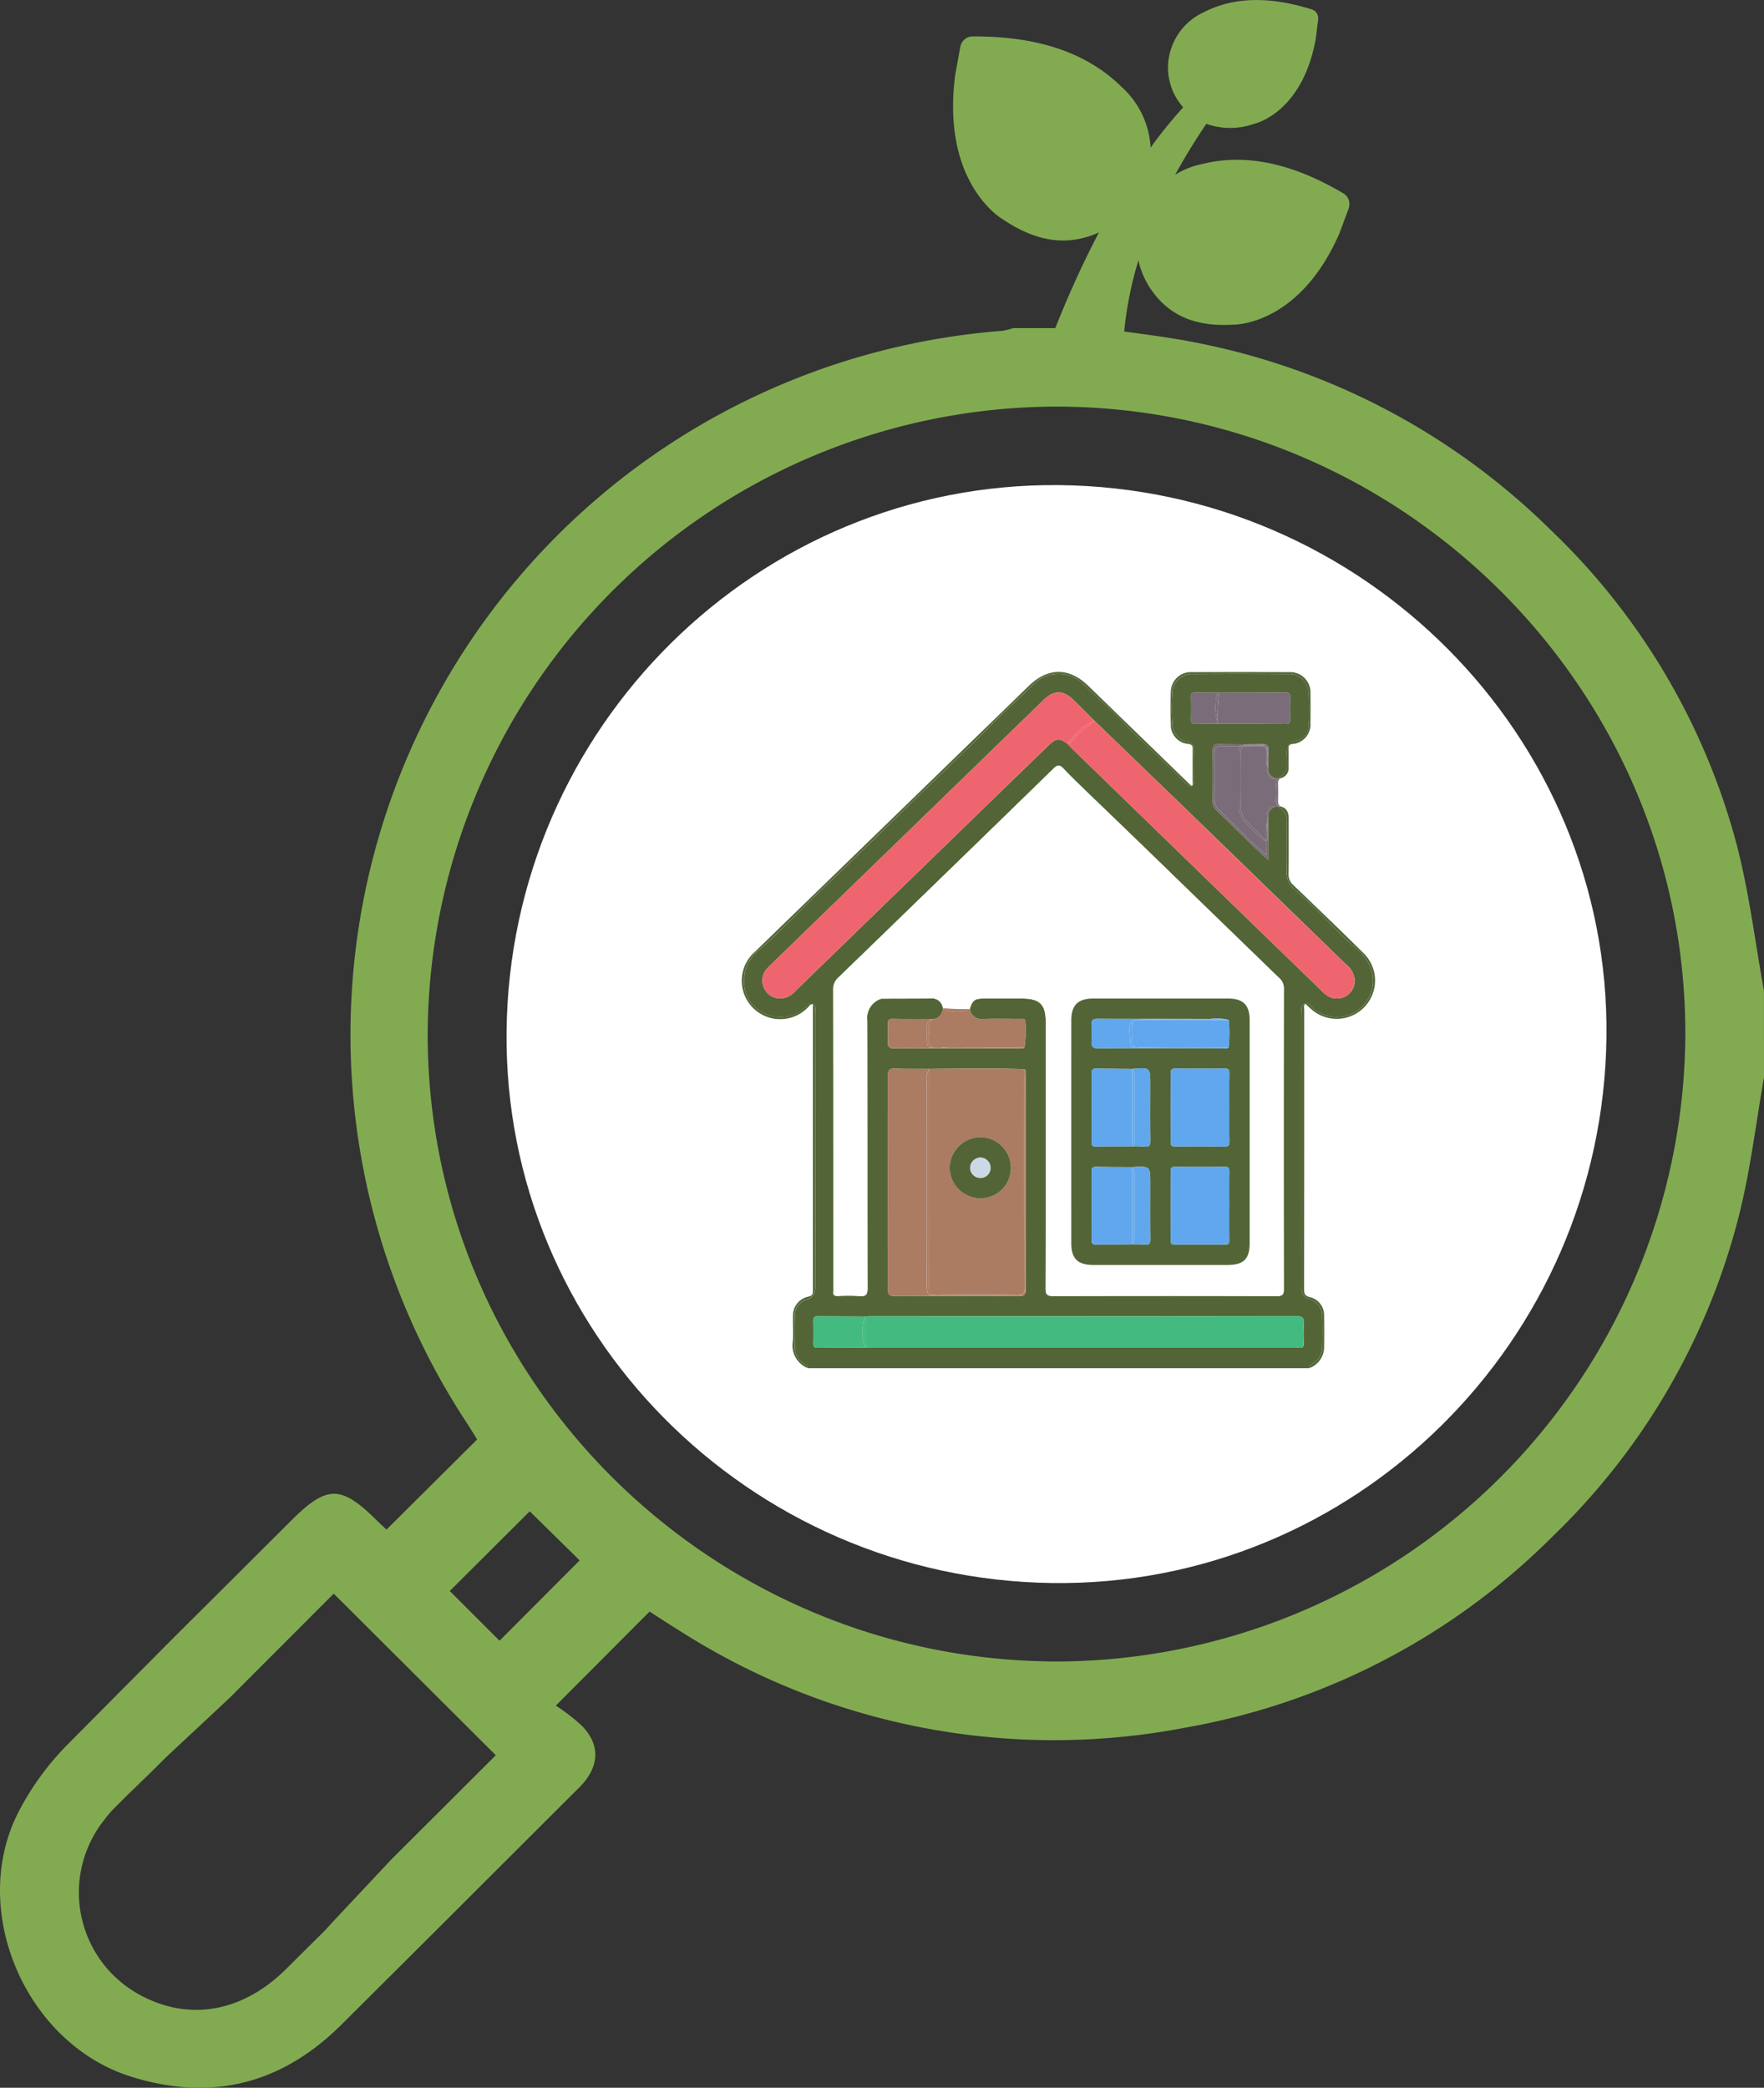 <svg xmlns="http://www.w3.org/2000/svg" width="183.265" height="216.888" viewBox="0 0 183.265 216.888">
  <rect x="0" y="0" width="183.265" height="216.888" fill="#333333" stroke="none"/>
  <g id="Group_616" data-name="Group 616" transform="translate(-8758.349 -754.213)">
    <g id="Group_614" data-name="Group 614">
      <g id="Group_613" data-name="Group 613">
        <g id="Group_611" data-name="Group 611">
          <g id="Group_608" data-name="Group 608">
            <g id="Group_607" data-name="Group 607">
              <path id="Path_444" data-name="Path 444" d="M8941.613,866.111c-.8,4.6-1.362,9.25-2.452,13.777a70.189,70.189,0,0,1-19.532,33.96,71.357,71.357,0,0,1-38.105,19.836,72.208,72.208,0,0,1-52.426-9.969c-1.15-.712-2.282-1.455-3.266-2.082l-9.739,9.77a19.382,19.382,0,0,1,2.78,2.161c1.808,1.946,1.733,4-.018,6-.269.306-.57.583-.858.871-16.647,16.611-7.506,7.513-24.171,24.105-6.187,6.159-13.477,8.037-21.876,5.4-10.989-3.452-16.954-17.4-11.622-27.6a28.752,28.752,0,0,1,4.994-6.851c16.285-16.4,6.9-6.965,23.257-23.287,3.739-3.731,5.178-3.735,8.926-.034.384.379.784.741,1,.949,3.1-3.087,6.163-6.128,9.415-9.363-.231-.37-.677-1.109-1.148-1.831a73.339,73.339,0,0,1,55.683-113.338,7.4,7.4,0,0,0,1.168-.287h8.983c3.344.5,6.718.848,10.028,1.513a72.084,72.084,0,0,1,36.735,19.376,70.011,70.011,0,0,1,19.372,32.633c1.327,5.011,1.934,10.213,2.868,15.327Zm-8.172-4.421c.063-35.81-29.314-65.167-65.283-65.238a65.457,65.457,0,0,0-65.376,65.14c-.032,35.955,29.342,65.218,65.472,65.226A65.462,65.462,0,0,0,8933.441,861.69Zm-134.457,85.716,10.875-10.85c-5.572-5.556-11.263-11.228-16.838-16.788l-10.85,10.863-6.537,6.1c-10.441,10.389,4.892-4.941-5.547,5.455a12.281,12.281,0,0,0-.911,1.094,12.1,12.1,0,0,0,3.71,18.177c5.11,2.771,10.663,1.808,15.217-2.719,9.92-9.863-5.966,5.97,3.936-3.91.313-.313.6-.654.828-.9Zm14.4-36.191-8.309,8.279,5.174,5.166,8.32-8.345Z" fill="#82ab51"/>
            </g>
          </g>
          <g id="Group_610" data-name="Group 610">
            <g id="Group_609" data-name="Group 609">
              <path id="Path_445" data-name="Path 445" d="M8925.248,861.916c-.378,31.707-26.245,57.184-57.617,56.75-31.562-.437-56.979-26.144-56.654-57.3.33-31.59,26.1-57.068,57.408-56.757C8900.015,804.924,8925.621,830.729,8925.248,861.916Z" fill="#fff"/>
            </g>
          </g>
        </g>
        <g id="Group_612" data-name="Group 612">
          <path id="Path_446" data-name="Path 446" d="M8875.133,788.776a37.609,37.609,0,0,1,1.487-7.508,8.651,8.651,0,0,0,1.493,3.271c1.978,2.693,4.818,3.624,8.394,3.4.777,0,7.066-.409,11.023-9.546l.932-2.523a1.312,1.312,0,0,0-.564-1.58c-4.311-2.538-9.4-4.371-14.739-3.017a8.384,8.384,0,0,0-2.719,1.089q1.456-2.656,3.235-5.284a7.44,7.44,0,0,0,4.98-.007c.564-.127,5.072-1.509,6.388-8.826l.254-2a.973.973,0,0,0-.667-1.054c-3.578-1.116-7.61-1.584-11.273.321a6.313,6.313,0,0,0-3.181,3.342,6.165,6.165,0,0,0,1.1,6.507,46.011,46.011,0,0,0-3.388,4.187,9.138,9.138,0,0,0-2.957-6.253c-4.258-4.235-10.074-5.318-15.534-5.3a1.314,1.314,0,0,0-1.281,1.086l-.537,2.961c-1.371,10.7,4.267,14.565,5,14.988,3.222,2.157,6.4,2.848,9.765,1.41.06-.025.115-.054.173-.08a104.329,104.329,0,0,0-4.762,10.53" fill="#82ab51"/>
        </g>
      </g>
    </g>
    <g id="Group_615" data-name="Group 615">
      <path id="Path_447" data-name="Path 447" d="M8889.885,841.546l-.013,0,.01.01Z" fill="none"/>
      <path id="Path_448" data-name="Path 448" d="M8856.025,863.079h-.541A2.441,2.441,0,0,0,8856.025,863.079Z" fill="#536536"/>
      <path id="Path_449" data-name="Path 449" d="M8894.744,895.883a2.049,2.049,0,0,0,.966-1.782c.023-1.011.028-2.023,0-3.034a1.865,1.865,0,0,0-1.374-1.919.973.973,0,0,1-.742-1.11c.009-1.552,0-3.1,0-4.657q0-11.853,0-23.708c0-.408-.169-.959.253-1.173.455-.23.729.309,1.047.554a3.767,3.767,0,0,0,5.625-4.788,5.533,5.533,0,0,0-1.3-1.569c-1.427-1.2-2.691-2.566-4-3.883-.8-.8-1.657-1.536-2.48-2.308a2.1,2.1,0,0,1-.709-1.684c.028-1.74,0-3.481.016-5.221a1.521,1.521,0,0,0-.756-1.482,1.412,1.412,0,0,1-.146-.129.994.994,0,0,0-1.046.875h0v4.672c-.712-.658-1.337-1.214-1.937-1.795-1.131-1.1-2.24-2.215-3.376-3.3a1.306,1.306,0,0,1-.452-1.044c.023-1.714.027-3.428,0-5.142-.009-.545.146-.745.719-.732,1.482.034,2.965.026,4.447-.007.5-.011.658.16.63.645-.04.679-.021,1.361-.03,2.041a1,1,0,0,0,1.063.87.828.828,0,0,1,.08-.073,1.493,1.493,0,0,0,.813-1.585c-.015-.164.011-.331,0-.494-.076-.88-.024-1.588,1.127-1.794a1.542,1.542,0,0,0,1.112-1.568,26.831,26.831,0,0,0,0-3.386,1.982,1.982,0,0,0-2.106-1.938c-3.277-.015-6.556-.02-9.834,0a2.023,2.023,0,0,0-2.207,2.073,21.9,21.9,0,0,0,0,2.963,1.992,1.992,0,0,0,1.625,2.038.683.683,0,0,1,.6.741q.023,1.623,0,3.246c0,.207.013.465-.205.565-.259.119-.424-.121-.605-.259a1.339,1.339,0,0,1-.154-.145c-2-2.094-4.218-3.972-6.219-6.067-1.368-1.432-2.871-2.721-4.285-4.1a3.642,3.642,0,0,0-5.166,0c-1.442,1.422-2.971,2.752-4.388,4.2-2.451,2.51-5.021,4.9-7.532,7.352-3.437,3.354-6.868,6.718-10.348,10.028-2.063,1.964-3.994,4.064-6.155,5.927a4.137,4.137,0,0,0-1.651,3.363,3.5,3.5,0,0,0,2.1,3.323,3.686,3.686,0,0,0,4-.424c.075-.057-.022.007.056-.044.317-.2.55-.747.986-.5.385.215.226.73.227,1.118q.009,14.047.015,28.094c0,.756-.105,1.28-.97,1.52a1.678,1.678,0,0,0-1.147,1.7c-.047,1.081-.036,2.165,0,3.246a2.007,2.007,0,0,0,.908,1.671c.179.124.461.172.444.483h52.09C8894.346,896.068,8894.576,895.992,8894.744,895.883Zm-12.67-66.943q.026-1.155,0-2.312c-.009-.371.137-.489.5-.478.817.024,1.637.02,2.456.027,2.284-.007,4.57-.009,6.856-.027.352,0,.512.084.5.47q-.035,1.164,0,2.328c.011.38-.144.48-.5.477-2.332-.021-4.665-.026-7-.036h0c-.771.009-1.544.008-2.314.032C8882.212,829.433,8882.065,829.309,8882.074,828.94Zm-41.053,28.187a2.228,2.228,0,0,1-1.587.812,1.854,1.854,0,0,1-1.5-2.98,6.025,6.025,0,0,1,.589-.61q14.1-13.686,28.2-27.371c1.132-1.1,2.065-1.109,3.178-.026.725.706,1.435,1.426,2.151,2.139h0q4.269,4.117,8.537,8.235,8.8,8.529,17.59,17.067a2.284,2.284,0,0,1,.914,1.746,1.846,1.846,0,0,1-2.813,1.529,3.2,3.2,0,0,1-.545-.444q-13.106-12.712-26.2-25.431c-.083-.081-.152-.176-.228-.265h0c-.884-.676-1.236-.649-2.059.149Q8854.131,844.4,8841.021,857.127ZM8867,860.461c0-1.917-.606-2.516-2.542-2.516q-1.945,0-3.891,0c-.947,0-1.192.187-1.465,1.084h0a1.225,1.225,0,0,0,1.432,1.041c1.271-.032,2.546-.01,3.817-.007.226,0,.529-.063.521.3a12.533,12.533,0,0,1-.085,2.651c-.2.2-.445.108-.668.109-4.261,0-8.522-.013-12.782.008-.579,0-.8-.137-.752-.738a13.568,13.568,0,0,0,0-1.76c-.018-.408.088-.589.543-.58,1.392.026,2.783.014,4.175.014.042,0,.085,0,.133,0a1.124,1.124,0,0,0,.868-1.125,1.141,1.141,0,0,0-1.307-1c-1.693.012-3.385.013-5.077.018a2.088,2.088,0,0,0-1.472,2.273c.021,9.269,0,18.539.025,27.808,0,.637-.144.865-.806.811a19.842,19.842,0,0,0-2.262-.007c-.362.011-.535-.091-.486-.47a3.039,3.039,0,0,0,0-.353q0-15.492-.012-30.984a1.614,1.614,0,0,1,.547-1.28q11.194-10.836,22.355-21.708c.437-.425.649-.387,1.035.023.821.874,1.7,1.7,2.552,2.538q3.457,3.334,6.914,6.668,6.469,6.27,12.934,12.545a1.392,1.392,0,0,1,.479,1.1q-.021,15.6,0,31.2c0,.579-.135.739-.73.737q-11.6-.033-23.2,0c-.628,0-.82-.132-.817-.795Q8867.017,874.258,8867,860.461Zm-2.084,27.653c0,.581-.147.754-.742.75q-6.439-.042-12.878-.01c-.567,0-.707-.166-.705-.714q.023-11.084,0-22.167c0-.588.159-.771.75-.746,1.177.049,2.357.026,3.536.032,3.3-.024,6.6-.075,9.908.026h0c.217.189.116.441.116.662C8864.9,873.336,8864.894,880.725,8864.913,888.114Zm28.894,3.666a13.884,13.884,0,0,0-.007,1.975c.017.382-.127.515-.488.468a1.656,1.656,0,0,0-.212,0h-44.3c-.187,0-.376-.016-.563-.024h0c-1.646.008-3.29.01-4.936.029-.327,0-.462-.093-.454-.437q.029-1.2,0-2.392c-.007-.339.123-.446.453-.442,1.645.019,3.289.023,4.935.032.259-.01.518-.029.775-.029q21.976,0,43.949-.017C8893.627,890.94,8893.879,891.08,8893.807,891.78Z" fill="#536536"/>
      <path id="Path_450" data-name="Path 450" d="M8841.832,895.857a2.007,2.007,0,0,1-.908-1.671c-.032-1.081-.043-2.165,0-3.246a1.678,1.678,0,0,1,1.147-1.7c.864-.24.971-.764.97-1.52q-.023-14.047-.015-28.094c0-.388.158-.9-.227-1.118-.437-.246-.669.3-.986.5-.078.051.02-.013-.056.044a3.686,3.686,0,0,1-4,.424,3.5,3.5,0,0,1-2.1-3.323,4.137,4.137,0,0,1,1.651-3.363c2.161-1.863,4.092-3.963,6.155-5.927,3.479-3.31,6.91-6.674,10.348-10.028,2.512-2.45,5.081-4.842,7.532-7.352,1.417-1.449,2.945-2.779,4.388-4.2a3.642,3.642,0,0,1,5.166,0c1.414,1.384,2.917,2.673,4.285,4.1,2,2.095,4.216,3.973,6.219,6.067a1.339,1.339,0,0,0,.154.145c.182.138.347.378.605.259.218-.1.2-.358.205-.565q.023-1.623,0-3.246a.683.683,0,0,0-.6-.741,1.992,1.992,0,0,1-1.625-2.038,21.9,21.9,0,0,1,0-2.963,2.023,2.023,0,0,1,2.207-2.073c3.278-.023,6.557-.018,9.834,0a1.982,1.982,0,0,1,2.106,1.938,26.831,26.831,0,0,1,0,3.386,1.542,1.542,0,0,1-1.112,1.568c-1.151.206-1.2.914-1.127,1.794.015.163-.011.33,0,.494a1.493,1.493,0,0,1-.813,1.585.828.828,0,0,0-.08.073,2.281,2.281,0,0,0,.246-.007h0a1.06,1.06,0,0,0,.817-1.16c.009-.635.013-1.271,0-1.906-.006-.293.035-.435.4-.492a2.019,2.019,0,0,0,1.875-2.172q.023-1.552,0-3.106a2.094,2.094,0,0,0-2.179-2.183q-5.06-.018-10.12,0a2.076,2.076,0,0,0-2.207,2.08c-.042,1.1-.041,2.213,0,3.318a1.973,1.973,0,0,0,1.834,2.06c.393.062.438.221.435.543-.012,1.153,0,2.306-.008,3.46,0,.121.072.294-.145.337q-5.351-5.191-10.7-10.383c-1.98-1.919-4.181-1.915-6.158.005q-8.344,8.1-16.688,16.2-5.884,5.711-11.768,11.42a3.993,3.993,0,1,0,5.527,5.75c.123-.115.2-.328.489-.278v22.783c0,2.306,0,4.612,0,6.919,0,.354-.016.56-.473.659a2.008,2.008,0,0,0-1.6,2.055c-.021.87.046,1.745-.018,2.611a2.533,2.533,0,0,0,1.561,2.764C8842.293,896.029,8842.011,895.981,8841.832,895.857Z" fill="#536536"/>
      <path id="Path_451" data-name="Path 451" d="M8895.909,894.285c.018-1.129.022-2.259,0-3.387a1.916,1.916,0,0,0-1.463-1.93c-.554-.128-.613-.378-.612-.852q.016-14.5.013-29.005c0-.2-.093-.417.112-.623.227.207.444.414.672.609a3.982,3.982,0,0,0,5.345-5.9c-2.394-2.369-4.82-4.7-7.257-7.03a1.5,1.5,0,0,1-.5-1.223c.027-1.881.008-3.763.013-5.645,0-.611-.138-1.122-.817-1.3h0a2.191,2.191,0,0,0-.267-.007,1.412,1.412,0,0,0,.146.129,1.521,1.521,0,0,1,.756,1.482c-.018,1.74.013,3.481-.016,5.221a2.1,2.1,0,0,0,.709,1.684c.823.772,1.682,1.507,2.48,2.308,1.313,1.317,2.577,2.683,4,3.883a5.533,5.533,0,0,1,1.3,1.569,3.767,3.767,0,0,1-5.625,4.788c-.318-.245-.592-.784-1.047-.554-.422.214-.252.765-.253,1.173q-.01,11.855,0,23.708c0,1.553.006,3.105,0,4.657a.973.973,0,0,0,.742,1.11,1.865,1.865,0,0,1,1.374,1.919c.029,1.011.024,2.023,0,3.034a2.049,2.049,0,0,1-.966,1.782c-.168.109-.4.185-.378.457A2.323,2.323,0,0,0,8895.909,894.285Z" fill="#536536"/>
      <path id="Path_452" data-name="Path 452" d="M8889.944,834.211c-.033-.633-.022-1.268-.014-1.9,0-.405-.126-.606-.566-.6l-1.882.01c-.162.1-.206.295-.2.591.02,1.947.016,3.9,0,5.842a1.723,1.723,0,0,0,.46,1.219c.666.719,1.367,1.406,2.13,2.182l.013,0c.017-.062.029-.125.041-.187,0-.835-.007-1.668.017-2.5.25-.787.5-1.013,1.154-.921a.62.62,0,0,1-.146-.328,9.065,9.065,0,0,1,0-2.152.629.629,0,0,1,.157-.336C8890.451,835.224,8890.194,835,8889.944,834.211Z" fill="#7a6c78"/>
      <path id="Path_453" data-name="Path 453" d="M8890.952,835.457a9.065,9.065,0,0,0,0,2.152.62.62,0,0,0,.146.328c.1.014.2.034.313.06a.527.527,0,0,1-.288-.5c.023-.646.021-1.294,0-1.941a.508.508,0,0,1,.283-.5h0c-.107.026-.205.046-.3.06A.629.629,0,0,0,8890.952,835.457Z" fill="#7a6c78"/>
      <path id="Path_454" data-name="Path 454" d="M8889.992,832.26c-.01-.454-.14-.637-.607-.607a10.166,10.166,0,0,1-1.48,0,.71.71,0,0,0-.422.064l1.882-.01c.44,0,.571.2.566.6-.009.634-.02,1.269.014,1.9.25.786.507,1.013,1.165.91a.639.639,0,0,1,.05-.053,1,1,0,0,1-1.062-.87A5.082,5.082,0,0,1,8889.992,832.26Z" fill="#7a6c78"/>
      <path id="Path_455" data-name="Path 455" d="M8889.942,838.858c-.023.833-.018,1.666-.017,2.5a16.233,16.233,0,0,1,.171-2.494h0a.994.994,0,0,1,1.046-.875c-.016-.017-.031-.035-.046-.053C8890.441,837.845,8890.192,838.071,8889.942,838.858Z" fill="#7a6c78"/>
      <path id="Path_456" data-name="Path 456" d="M8891.159,835.068a.639.639,0,0,0-.05.053c.091-.014.188-.034.3-.06A2.281,2.281,0,0,1,8891.159,835.068Z" fill="#7a6c78"/>
      <path id="Path_457" data-name="Path 457" d="M8891.143,837.99a2.191,2.191,0,0,1,.267.007h0c-.114-.026-.217-.046-.312-.06C8891.111,837.955,8891.127,837.973,8891.143,837.99Z" fill="#7a6c78"/>
      <path id="Path_458" data-name="Path 458" d="M8867.8,888.852q11.6-.033,23.2,0c.6,0,.731-.158.73-.737q-.029-15.6,0-31.2a1.392,1.392,0,0,0-.479-1.1q-6.478-6.262-12.934-12.545-3.45-3.342-6.914-6.668c-.967.822-1.847,1.738-2.766,2.609-2.783,2.636-5.49,5.349-8.23,8.029-2.186,2.137-4.34,4.306-6.576,6.388-1.1,1.026-2.163,2.089-3.242,3.136a1.613,1.613,0,0,0-.665,1.187h0c1.692-.005,3.384-.006,5.077-.018a1.141,1.141,0,0,1,1.307,1,19.883,19.883,0,0,0,2.793.089h0c.272-.9.518-1.081,1.465-1.084q1.945,0,3.891,0c1.936,0,2.542.6,2.542,2.516q0,13.8-.016,27.6C8866.979,888.72,8867.171,888.853,8867.8,888.852Zm1.848-28.636c0-1.588.694-2.27,2.289-2.271q7,0,14.008,0c1.551,0,2.233.682,2.234,2.238q.006,5.823,0,11.646,0,5.753,0,11.505c0,1.673-.624,2.29-2.308,2.29q-6.97,0-13.937,0c-1.613,0-2.286-.658-2.287-2.257Q8869.641,871.792,8869.646,860.216Z" fill="#fff"/>
      <path id="Path_459" data-name="Path 459" d="M8850.238,856.923a42.4,42.4,0,0,1,3.106-3.073c.178-.154.367-.294.531-.463,2.931-3.019,6-5.9,9.027-8.821,2.634-2.548,5.177-5.191,7.9-7.644.17-.153.315-.364.6-.311-.854-.843-1.73-1.664-2.552-2.538-.386-.41-.6-.448-1.035-.023q-11.156,10.877-22.355,21.708a1.614,1.614,0,0,0-.547,1.28q.023,15.492.012,30.984a3.039,3.039,0,0,1,0,.353c-.049.379.124.481.486.47a19.842,19.842,0,0,1,2.262.007c.662.054.808-.174.806-.811-.021-9.269,0-18.539-.025-27.808a2.088,2.088,0,0,1,1.472-2.273h0C8849.616,857.493,8849.993,857.185,8850.238,856.923Z" fill="#fff"/>
      <path id="Path_460" data-name="Path 460" d="M8850.588,856.773c1.079-1.047,2.14-2.11,3.242-3.136,2.236-2.082,4.391-4.251,6.576-6.388,2.74-2.68,5.447-5.393,8.23-8.029.919-.871,1.8-1.787,2.766-2.609-.28-.053-.426.158-.6.311-2.727,2.453-5.27,5.1-7.9,7.644-3.024,2.924-6.1,5.8-9.027,8.821-.164.169-.354.309-.531.463a42.4,42.4,0,0,0-3.106,3.073c-.245.262-.622.57-.315,1.037h0A1.613,1.613,0,0,1,8850.588,856.773Z" fill="#fff"/>
      <path id="Path_461" data-name="Path 461" d="M8854.859,887.9c0,.639.156.838.818.829q4.17-.056,8.341,0c.651.009.772-.208.771-.8q-.026-11.32-.009-22.64h0c-3.3-.1-6.606-.05-9.908-.026Q8854.872,876.58,8854.859,887.9Zm5.313-15.551a3.186,3.186,0,0,1,3.206,3.17,3.143,3.143,0,0,1-3.176,3.182,3.2,3.2,0,0,1-3.191-3.188A3.236,3.236,0,0,1,8860.173,872.348Z" fill="#ab7b62"/>
      <path id="Path_462" data-name="Path 462" d="M8869.3,831.528h0a6.11,6.11,0,0,1,2.749-2.437h0c-.717-.713-1.427-1.433-2.151-2.139-1.112-1.083-2.046-1.072-3.178.026q-14.1,13.684-28.2,27.371a6.025,6.025,0,0,0-.589.61,1.854,1.854,0,0,0,1.5,2.98,2.228,2.228,0,0,0,1.587-.812q13.106-12.727,26.22-25.45C8868.063,830.879,8868.416,830.852,8869.3,831.528Z" fill="#ee656f"/>
      <path id="Path_463" data-name="Path 463" d="M8892.956,890.941q-21.974.031-43.949.017c-.258,0-.517.019-.775.029q0,1.605,0,3.21h0c.188.008.376.024.563.024h44.3a1.656,1.656,0,0,1,.212,0c.361.047.5-.086.488-.468a13.884,13.884,0,0,1,.007-1.975C8893.879,891.08,8893.627,890.94,8892.956,890.941Z" fill="#43ba80"/>
      <path id="Path_464" data-name="Path 464" d="M8870.144,830.7a3.677,3.677,0,0,1-.844.829h0c.075.089.145.184.228.265q13.1,12.717,26.2,25.431a3.2,3.2,0,0,0,.545.444,1.846,1.846,0,0,0,2.813-1.529,2.284,2.284,0,0,0-.914-1.746q-8.8-8.529-17.59-17.067-4.258-4.128-8.537-8.235A23.461,23.461,0,0,0,8870.144,830.7Z" fill="#ee656f"/>
      <path id="Path_465" data-name="Path 465" d="M8869.3,831.528a3.677,3.677,0,0,0,.844-.829,23.461,23.461,0,0,1,1.905-1.608h0A6.11,6.11,0,0,0,8869.3,831.528Z" fill="#ee656f"/>
      <path id="Path_466" data-name="Path 466" d="M8864.78,865.285h0a1.248,1.248,0,0,1,.067.691q.006,11,0,22.008c0,.8,0,.8-.8.8q-4.277,0-8.555,0c-.729,0-.8-.074-.848-.788-.012-.187-.008-.376-.008-.564q0-10.44,0-20.88a1.891,1.891,0,0,1,.228-1.291c-1.179-.006-2.359.017-3.536-.032-.591-.025-.751.158-.75.746q.031,11.083,0,22.167c0,.548.138.717.705.714q6.439-.03,12.878.01c.595,0,.744-.169.742-.75-.02-7.389-.011-14.778-.017-22.167C8864.9,865.726,8865,865.474,8864.78,865.285Z" fill="#ab7b62"/>
      <path id="Path_467" data-name="Path 467" d="M8854.645,866.55q-.007,10.44,0,20.88c0,.188,0,.377.008.564.044.714.118.787.848.788q4.277,0,8.555,0c.8,0,.8,0,.8-.8q0-11,0-22.008a1.248,1.248,0,0,0-.067-.691q0,11.32.009,22.64c0,.6-.119.813-.771.8q-4.169-.057-8.341,0c-.662.009-.82-.19-.818-.829q.031-11.32.013-22.64A1.891,1.891,0,0,0,8854.645,866.55Z" fill="#ab7b62"/>
      <path id="Path_468" data-name="Path 468" d="M8855.306,860.065h.133C8855.391,860.063,8855.348,860.063,8855.306,860.065Z" fill="#ab7b62"/>
      <path id="Path_469" data-name="Path 469" d="M8856.307,858.94a1.124,1.124,0,0,1-.868,1.125.68.68,0,0,0-.575.848c.1.665-.284,1.524.164,1.964a.788.788,0,0,0,.457.2h.541c.306-.028.628-.083.913-.081,2.615.018,5.23.012,7.847.014a12.533,12.533,0,0,0,.085-2.651c.008-.361-.3-.3-.521-.3-1.271,0-2.546-.025-3.817.007a1.225,1.225,0,0,1-1.432-1.041h0A3.027,3.027,0,0,1,8856.307,858.94Z" fill="#ab7b62"/>
      <path id="Path_470" data-name="Path 470" d="M8856.307,858.94a3.027,3.027,0,0,0,2.793.089A19.883,19.883,0,0,1,8856.307,858.94Z" fill="#ab7b62"/>
      <path id="Path_471" data-name="Path 471" d="M8889.885,841.546l0,.014-.01-.01a.493.493,0,0,1-.4-.177,19.28,19.28,0,0,1-1.975-2.013,1.975,1.975,0,0,1-.412-1.252c-.012-1.9-.015-3.808,0-5.712,0-.37.025-.571.135-.679q-1.012,0-2.022,0c-.478,0-.679.223-.679.69,0,1.644,0,3.289,0,4.934a1.522,1.522,0,0,0,.569,1.089c1.567,1.559,3.1,3.149,4.82,4.612.014-.506.016-1.009.016-1.512l-.013.007A.137.137,0,0,1,8889.885,841.546Z" fill="#7a6c78"/>
      <path id="Path_472" data-name="Path 472" d="M8890.043,841.043c-.008.169.091.394-.118.489,0,.5,0,1.006-.016,1.512-1.718-1.463-3.253-3.053-4.82-4.612a1.522,1.522,0,0,1-.569-1.089c0-1.645,0-3.29,0-4.934,0-.467.2-.691.679-.69q1.011,0,2.022,0c.111-.109.313-.124.674-.126.5,0,.993.032,1.484-.01.513-.044.714.1.685.651a9.069,9.069,0,0,0,.035,1.966c.009-.68-.01-1.362.03-2.041.028-.485-.125-.656-.63-.645-1.482.033-2.965.041-4.447.007-.572-.013-.728.187-.719.732.028,1.714.024,3.428,0,5.142a1.306,1.306,0,0,0,.452,1.044c1.136,1.09,2.245,2.209,3.376,3.3.6.581,1.225,1.137,1.937,1.795v-4.672h0C8889.989,839.589,8890.079,840.318,8890.043,841.043Z" fill="#7a6c78"/>
      <path id="Path_473" data-name="Path 473" d="M8889.912,841.539l.013-.007c0-.058,0-.115,0-.173-.012.062-.024.125-.041.187A.137.137,0,0,0,8889.912,841.539Z" fill="#7a6c78"/>
      <path id="Path_474" data-name="Path 474" d="M8887.082,838.108a1.975,1.975,0,0,0,.412,1.252,19.28,19.28,0,0,0,1.975,2.013.493.493,0,0,0,.4.177c-.763-.776-1.464-1.463-2.13-2.182a1.723,1.723,0,0,1-.46-1.219c.013-1.947.017-3.895,0-5.842,0-.3.041-.494.2-.591h-.264c-.109.108-.132.309-.135.679C8887.067,834.3,8887.07,836.2,8887.082,838.108Z" fill="#7a6c78"/>
      <path id="Path_475" data-name="Path 475" d="M8890.062,832.232c.029-.554-.172-.7-.685-.651-.491.042-.989.007-1.484.01-.361,0-.562.017-.674.126h.264a.71.71,0,0,1,.422-.064,10.166,10.166,0,0,0,1.48,0c.468-.03.6.153.607.607a5.082,5.082,0,0,0,.1,1.938A9.069,9.069,0,0,1,8890.062,832.232Z" fill="#7a6c78"/>
      <path id="Path_476" data-name="Path 476" d="M8889.926,841.359c0,.058,0,.115,0,.173.209-.095.11-.32.118-.489.036-.725-.054-1.454.054-2.178A16.233,16.233,0,0,0,8889.926,841.359Z" fill="#7a6c78"/>
      <path id="Path_477" data-name="Path 477" d="M8884.885,829.389h0c2.332.01,4.665.015,7,.036.355,0,.51-.1.5-.477q-.034-1.163,0-2.328c.012-.386-.148-.473-.5-.47-2.286.018-4.572.02-6.856.027A15.17,15.17,0,0,0,8884.885,829.389Z" fill="#7a6c78"/>
      <path id="Path_478" data-name="Path 478" d="M8848.231,890.987c-1.646-.009-3.29-.013-4.935-.032-.33,0-.46.1-.453.442q.028,1.2,0,2.392c-.008.344.127.441.454.437,1.646-.019,3.29-.021,4.936-.029h0A4.738,4.738,0,0,1,8848.231,890.987Z" fill="#43ba80"/>
      <path id="Path_479" data-name="Path 479" d="M8848.233,894.2q0-1.605,0-3.21A4.738,4.738,0,0,0,8848.233,894.2Z" fill="#43ba80"/>
      <path id="Path_480" data-name="Path 480" d="M8864.234,863.077q-4.1,0-8.209,0a2.441,2.441,0,0,1-.541,0c-.709,0-.795-.083-.831-.79-.022-.445,0-.891-.006-1.336-.007-.5.135-.863.658-.888-1.392,0-2.783.012-4.175-.014-.455-.009-.561.172-.543.58a13.568,13.568,0,0,1,0,1.76c-.052.6.173.741.752.738,4.26-.021,8.521-.005,12.782-.008.223,0,.473.093.668-.109A.956.956,0,0,1,8864.234,863.077Z" fill="#ab7b62"/>
      <path id="Path_481" data-name="Path 481" d="M8856.025,863.079q4.1,0,8.209,0a.956.956,0,0,0,.551-.065c-2.616,0-5.231,0-7.847-.014C8856.653,863,8856.331,863.051,8856.025,863.079Z" fill="#ab7b62"/>
      <path id="Path_482" data-name="Path 482" d="M8854.647,860.953c.006.445-.017.891.006,1.336.036.707.122.788.831.79a.788.788,0,0,1-.457-.2c-.448-.44-.068-1.3-.164-1.964a.68.68,0,0,1,.575-.848h-.133C8854.782,860.09,8854.641,860.449,8854.647,860.953Z" fill="#ab7b62"/>
      <path id="Path_483" data-name="Path 483" d="M8884.885,829.389h0a5.663,5.663,0,0,1-.105-2.982c.015-.118.141-.176.245-.23-.819-.007-1.639,0-2.456-.027-.358-.011-.5.107-.5.478q.029,1.155,0,2.312c-.009.369.138.493.5.481C8883.341,829.4,8884.113,829.4,8884.885,829.389Z" fill="#7a6c78"/>
      <path id="Path_484" data-name="Path 484" d="M8884.779,826.407a5.663,5.663,0,0,0,.105,2.982,15.17,15.17,0,0,1,.14-3.212C8884.92,826.231,8884.794,826.289,8884.779,826.407Z" fill="#7a6c78"/>
      <path id="Path_485" data-name="Path 485" d="M8871.934,885.624q6.97,0,13.938,0c1.684,0,2.307-.617,2.308-2.29q0-5.752,0-11.505,0-5.823,0-11.646c0-1.556-.684-2.237-2.234-2.238q-7,0-14.008,0c-1.595,0-2.288.683-2.289,2.271q-.006,11.575,0,23.151C8869.647,884.966,8870.32,885.624,8871.934,885.624Zm5.381-2.11c-.443-.045-.894-.028-1.34-.038-1.246.01-2.492.009-3.738.037-.376.008-.479-.128-.478-.489q.021-3.555,0-7.112c0-.363.1-.493.478-.485,1.246.027,2.492.024,3.738.033,1.875-.11,1.875-.11,1.875,1.718,0,1.926-.012,3.854.01,5.78C8877.863,883.38,8877.764,883.558,8877.314,883.514Zm-.1-10.19a9.783,9.783,0,0,0-1.124-.032c-1.292.008-2.584.007-3.876.029-.328.005-.457-.089-.455-.434q.018-3.588,0-7.176c0-.359.107-.5.481-.491,1.244.028,2.487.031,3.731.044,1.877-.168,1.877-.168,1.877,1.63,0,1.921-.017,3.842.012,5.763C8877.869,873.16,8877.773,873.4,8877.215,873.324Zm8.841-4.027c0,1.151-.013,2.3.009,3.453.007.4-.053.586-.526.577-1.7-.03-3.391-.021-5.086-.005-.365,0-.488-.1-.486-.475q.022-3.559,0-7.119c0-.415.15-.514.535-.51q2.543.024,5.086,0c.377,0,.483.122.478.486C8886.044,866.9,8886.056,868.1,8886.056,869.3Zm-.471,14.217q-2.577-.025-5.154,0c-.392,0-.466-.153-.464-.5q.016-3.558,0-7.115c0-.377.127-.475.488-.472,1.717.015,3.436.019,5.153,0,.4-.005.459.158.454.5-.015,1.2-.006,2.4-.006,3.593,0,1.174-.013,2.348.009,3.522C8886.07,883.407,8885.954,883.517,8885.585,883.514Zm-13.831-22.8c-.042-.534.146-.669.673-.666,3.887.021,7.771,0,11.656.018a5.277,5.277,0,0,1,1.812.071.767.767,0,0,1,.11.039,13.329,13.329,0,0,1-.021,2.839h0c-.177.181-.4.092-.6.092-4.309,0-8.618-.01-12.928.013-.571,0-.744-.167-.7-.716A10.849,10.849,0,0,0,8871.754,860.716Z" fill="#536536"/>
      <path id="Path_486" data-name="Path 486" d="M8860.2,878.7a3.143,3.143,0,0,0,3.176-3.182,3.186,3.186,0,0,0-3.206-3.17,3.236,3.236,0,0,0-3.161,3.164A3.2,3.2,0,0,0,8860.2,878.7Zm-.045-4.228a1.064,1.064,0,0,1,1.1,1.031,1.036,1.036,0,0,1-1.038,1.079,1.069,1.069,0,0,1-1.079-1.053A1.1,1.1,0,0,1,8860.158,874.472Z" fill="#536536"/>
      <path id="Path_487" data-name="Path 487" d="M8885.586,865.217q-2.543.027-5.086,0c-.385,0-.538.095-.535.51q.026,3.559,0,7.119c0,.373.121.479.486.475,1.7-.016,3.391-.025,5.086.005.474.009.533-.181.526-.577-.021-1.15-.009-2.3-.009-3.453,0-1.2-.012-2.4.008-3.594C8886.069,865.339,8885.963,865.214,8885.586,865.217Z" fill="#60a7ed"/>
      <path id="Path_488" data-name="Path 488" d="M8886.056,879.515c0-1.2-.009-2.4.006-3.593,0-.339-.056-.5-.454-.5-1.718.021-3.437.017-5.153,0-.361,0-.491.095-.488.472q.022,3.558,0,7.115c0,.347.072.5.464.5q2.578-.027,5.154,0c.369,0,.485-.107.479-.477C8886.043,881.863,8886.056,880.689,8886.056,879.515Z" fill="#60a7ed"/>
      <path id="Path_489" data-name="Path 489" d="M8875.97,872.537q0-3.636,0-7.273h0c-1.244-.013-2.487-.016-3.731-.044-.374-.009-.483.132-.481.491q.018,3.588,0,7.176c0,.345.127.439.455.434,1.292-.022,2.584-.021,3.876-.029A1.394,1.394,0,0,1,8875.97,872.537Z" fill="#60a7ed"/>
      <path id="Path_490" data-name="Path 490" d="M8875.975,875.46c-1.246-.009-2.492-.006-3.738-.033-.376-.008-.479.122-.478.485q.021,3.555,0,7.112c0,.361.1.5.478.489,1.246-.028,2.492-.027,3.738-.037V875.46Z" fill="#60a7ed"/>
      <path id="Path_491" data-name="Path 491" d="M8885.895,860.139c.037.013.074.023.11.039A.767.767,0,0,0,8885.895,860.139Z" fill="#60a7ed"/>
      <path id="Path_492" data-name="Path 492" d="M8885.983,863.017Z" fill="#60a7ed"/>
      <path id="Path_493" data-name="Path 493" d="M8876.678,860.174c-.549,0-.778.137-.719.709a5.785,5.785,0,0,1,0,1.267c-.077.664.14.885.84.875,2.873-.039,5.747-.017,8.621-.016.188,0,.376.005.565.008a13.329,13.329,0,0,0,.021-2.839C8882.9,860.18,8879.787,860.2,8876.678,860.174Z" fill="#60a7ed"/>
      <path id="Path_494" data-name="Path 494" d="M8872.455,863.122c4.31-.023,8.619-.009,12.928-.013.2,0,.425.089.6-.092a1.053,1.053,0,0,1-.555.061q-4.418,0-8.838,0c-.727,0-.807-.079-.852-.786-.137-2.175-.137-2.175,2-2.175q3.747,0,7.494,0a2.445,2.445,0,0,1,.656.018,5.277,5.277,0,0,0-1.812-.071c-3.885-.019-7.77,0-11.656-.018-.526,0-.715.132-.673.666a10.849,10.849,0,0,1,0,1.69C8871.711,862.955,8871.884,863.125,8872.455,863.122Z" fill="#60a7ed"/>
      <path id="Path_495" data-name="Path 495" d="M8885.983,863.017Z" fill="#60a7ed"/>
      <path id="Path_496" data-name="Path 496" d="M8885.238,860.121q-3.747-.007-7.494,0c-2.141,0-2.141,0-2,2.175.045.707.125.785.852.786q4.419,0,8.838,0a1.053,1.053,0,0,0,.555-.061h0c-.189,0-.377-.008-.565-.008-2.874,0-5.748-.023-8.621.016-.7.01-.917-.211-.84-.875a5.785,5.785,0,0,0,0-1.267c-.06-.572.17-.713.719-.709,3.109.021,6.219.006,9.327,0-.036-.016-.073-.026-.11-.039A2.445,2.445,0,0,0,8885.238,860.121Z" fill="#60a7ed"/>
      <path id="Path_497" data-name="Path 497" d="M8877.85,877.178c0-1.828,0-1.828-1.875-1.718h0a1.145,1.145,0,0,1,.216.866q.012,3.141,0,6.282a1.175,1.175,0,0,1-.216.868c.446.01.9-.007,1.34.038s.549-.134.545-.556C8877.838,881.032,8877.85,879.1,8877.85,877.178Z" fill="#60a7ed"/>
      <path id="Path_498" data-name="Path 498" d="M8876.19,876.326a1.145,1.145,0,0,0-.216-.866h0v8.016a1.175,1.175,0,0,0,.216-.868Q8876.2,879.467,8876.19,876.326Z" fill="#60a7ed"/>
      <path id="Path_499" data-name="Path 499" d="M8877.85,866.894c0-1.8,0-1.8-1.877-1.63h0a1.056,1.056,0,0,1,.211.727c.015,2.3.006,4.6.006,6.9a.739.739,0,0,1-.1.4,9.783,9.783,0,0,1,1.124.032c.559.076.654-.164.646-.667C8877.833,870.736,8877.85,868.815,8877.85,866.894Z" fill="#60a7ed"/>
      <path id="Path_500" data-name="Path 500" d="M8876.184,865.991a1.056,1.056,0,0,0-.211-.727h0q0,3.636,0,7.273a1.394,1.394,0,0,0,.121.755.739.739,0,0,0,.1-.4C8876.189,870.588,8876.2,868.29,8876.184,865.991Z" fill="#60a7ed"/>
      <path id="Path_501" data-name="Path 501" d="M8860.218,876.582a1.036,1.036,0,0,0,1.038-1.079,1.064,1.064,0,0,0-1.1-1.031,1.1,1.1,0,0,0-1.02,1.057A1.069,1.069,0,0,0,8860.218,876.582Z" fill="#ccd8e7"/>
    </g>
  </g>
</svg>